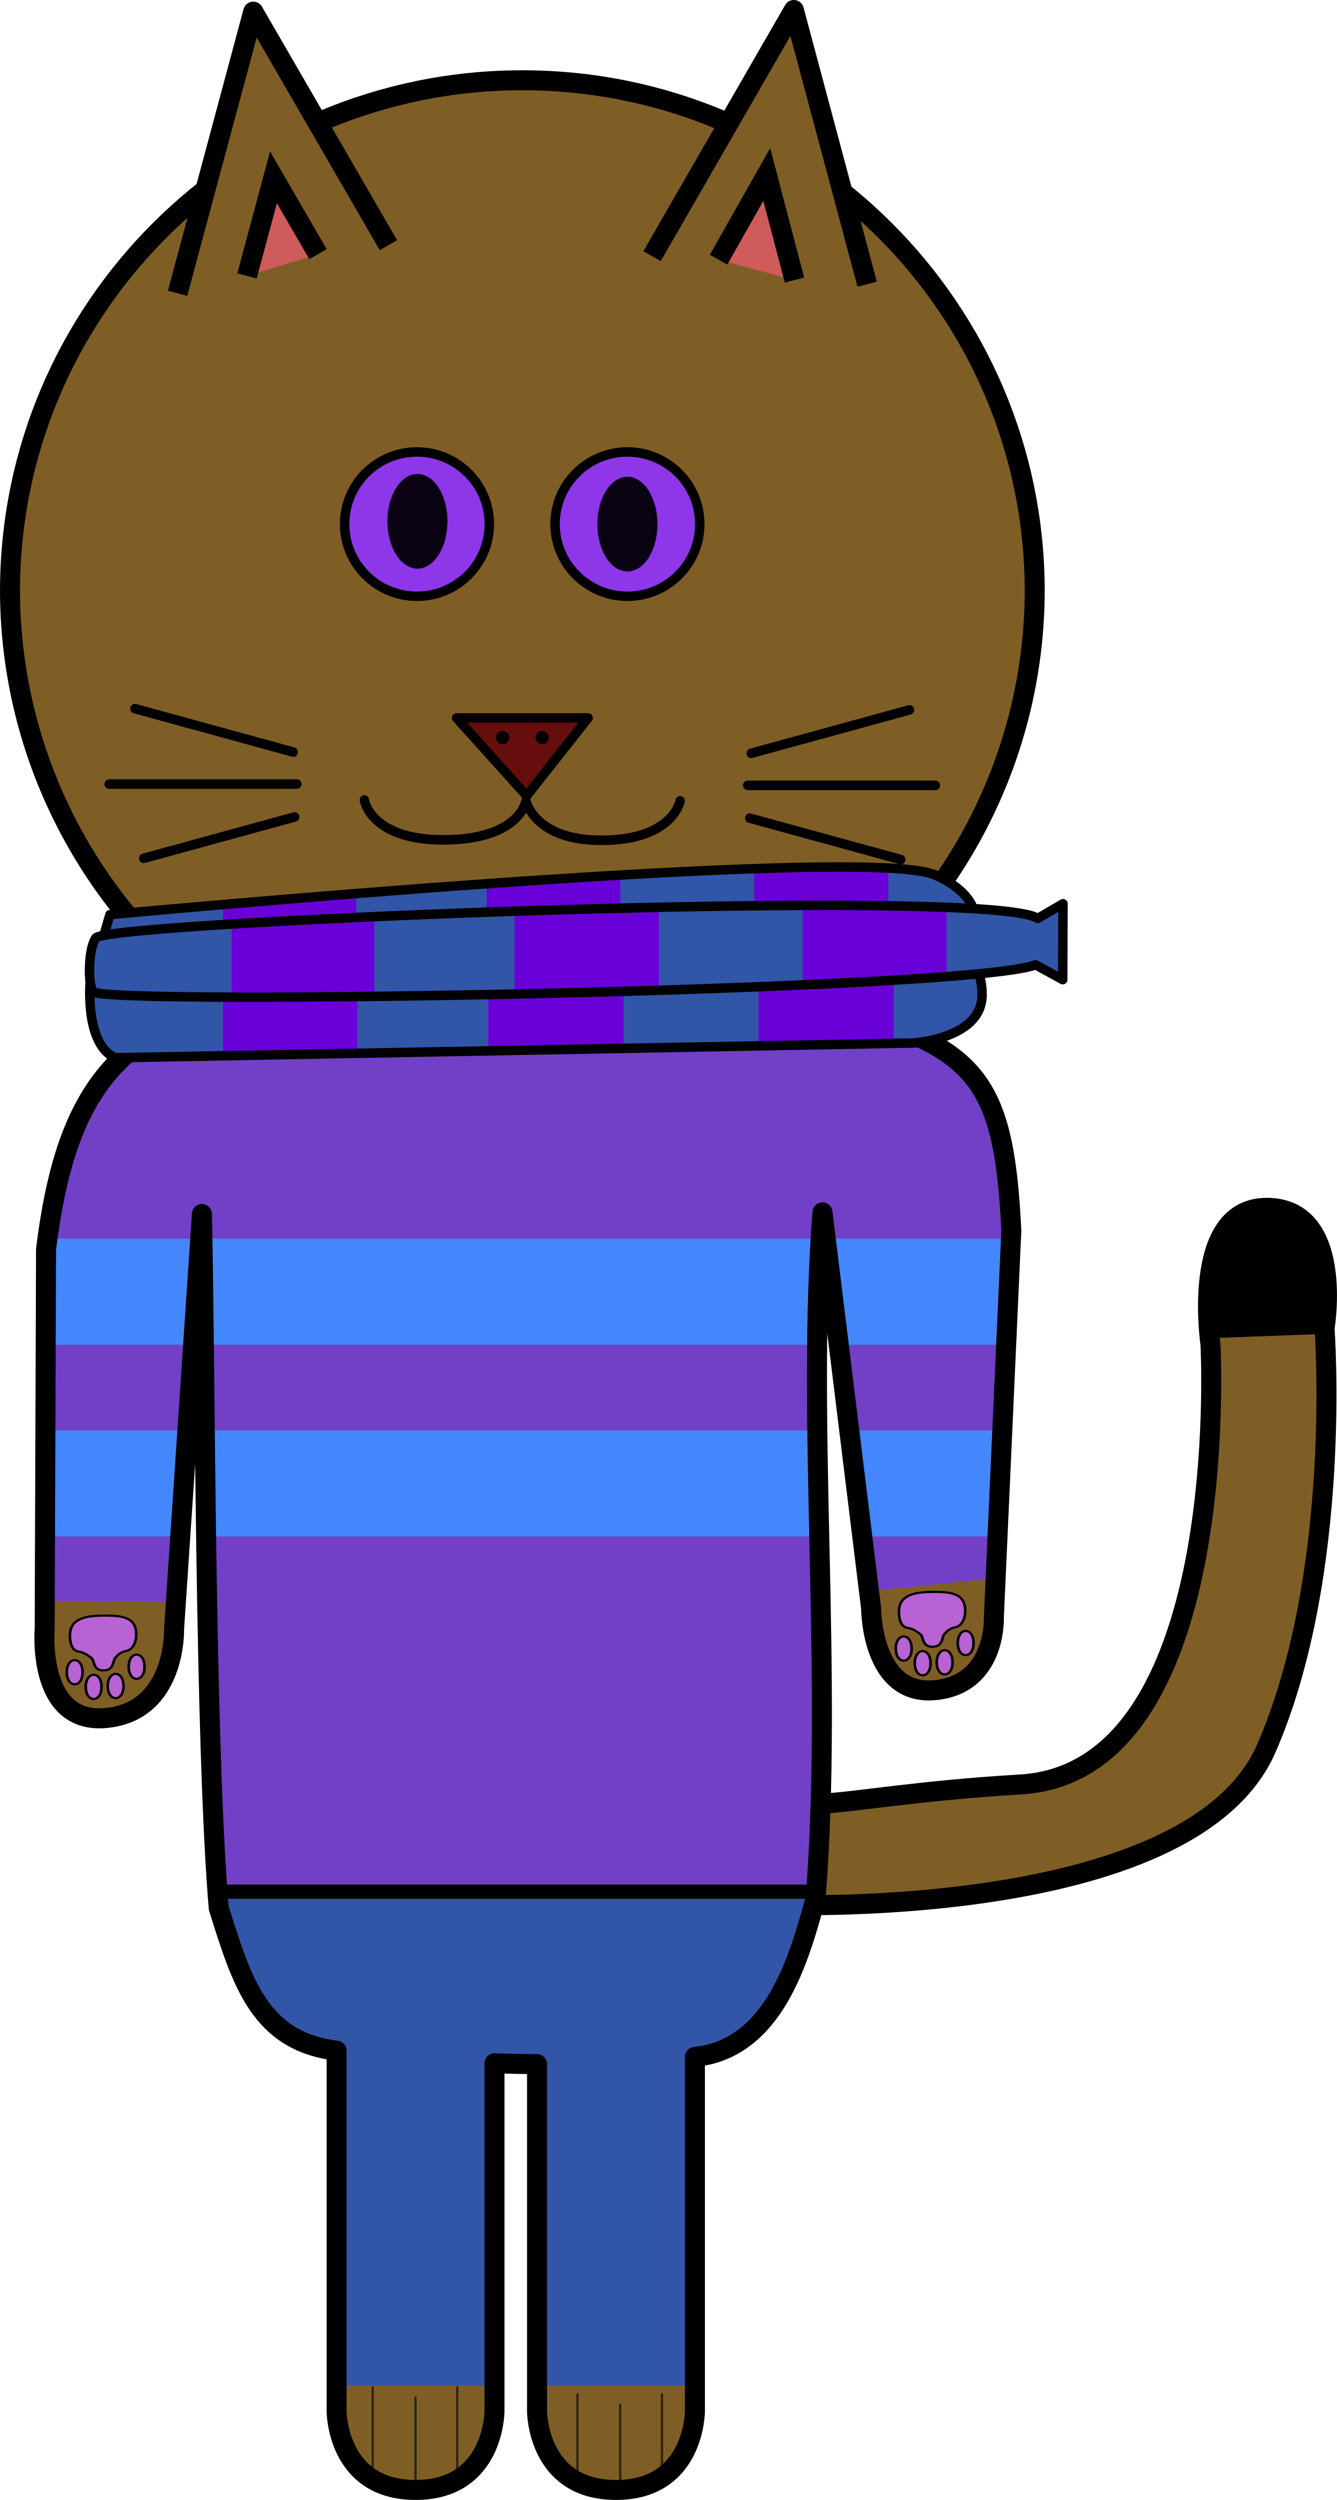 <?xml version="1.0" encoding="UTF-8" standalone="no"?>
<!-- Created with Inkscape (http://www.inkscape.org/) -->

<svg
   width="535"
   height="1000"
   viewBox="0 0 141.552 264.583"
   version="1.1"
   id="svg1"
   inkscape:version="1.2.2 (b0a8486541, 2022-12-01)"
   sodipodi:docname="catoc.svg"
   inkscape:export-filename="catoc.png"
   inkscape:export-xdpi="24.576"
   inkscape:export-ydpi="24.576"
   xmlns:inkscape="http://www.inkscape.org/namespaces/inkscape"
   xmlns:sodipodi="http://sodipodi.sourceforge.net/DTD/sodipodi-0.dtd"
   xmlns:xlink="http://www.w3.org/1999/xlink"
   xmlns="http://www.w3.org/2000/svg"
   xmlns:svg="http://www.w3.org/2000/svg">
  <sodipodi:namedview
     id="namedview1"
     pagecolor="#ffffff"
     bordercolor="#000000"
     borderopacity="0.25"
     inkscape:showpageshadow="2"
     inkscape:pageopacity="0.0"
     inkscape:pagecheckerboard="0"
     inkscape:deskcolor="#d1d1d1"
     inkscape:document-units="mm"
     inkscape:zoom="0.64"
     inkscape:cx="-82.03125"
     inkscape:cy="670.3125"
     inkscape:window-width="1280"
     inkscape:window-height="963"
     inkscape:window-x="0"
     inkscape:window-y="61"
     inkscape:window-maximized="1"
     inkscape:current-layer="layer1"
     showguides="false"
     showgrid="false" />
  <defs
     id="defs1">
    <linearGradient
       id="linearGradient2"
       inkscape:collect="always">
      <stop
         style="stop-color:#3155a7;stop-opacity:1;"
         offset="0"
         id="stop1" />
      <stop
         style="stop-color:#3155a7;stop-opacity:1;"
         offset="0.15"
         id="stop4" />
      <stop
         style="stop-color:#6a00d8;stop-opacity:1;"
         offset="0.15"
         id="stop3" />
      <stop
         style="stop-color:#6a00d8;stop-opacity:1;"
         offset="0.3"
         id="stop5" />
      <stop
         style="stop-color:#3155a7;stop-opacity:1;"
         offset="0.3"
         id="stop6" />
      <stop
         style="stop-color:#3155a7;stop-opacity:1;"
         offset="0.447"
         id="stop7" />
      <stop
         style="stop-color:#6a00d8;stop-opacity:1;"
         offset="0.447"
         id="stop8" />
      <stop
         style="stop-color:#6a00d8;stop-opacity:1;"
         offset="0.598"
         id="stop9" />
      <stop
         style="stop-color:#3155a7;stop-opacity:1;"
         offset="0.598"
         id="stop10" />
      <stop
         style="stop-color:#3155a7;stop-opacity:1;"
         offset="0.748"
         id="stop11" />
      <stop
         style="stop-color:#6a00d8;stop-opacity:1;"
         offset="0.75"
         id="stop13" />
      <stop
         style="stop-color:#6a00d8;stop-opacity:1;"
         offset="0.9"
         id="stop12" />
      <stop
         style="stop-color:#3155a7;stop-opacity:1;"
         offset="0.9"
         id="stop14" />
      <stop
         style="stop-color:#3155a7;stop-opacity:1;"
         offset="1"
         id="stop2" />
    </linearGradient>
    <linearGradient
       inkscape:collect="always"
       xlink:href="#linearGradient2"
       id="linearGradient59"
       x1="9.351"
       y1="100.677"
       x2="110.344"
       y2="100.677"
       gradientUnits="userSpaceOnUse" />
    <linearGradient
       inkscape:collect="always"
       xlink:href="#linearGradient2"
       id="linearGradient60"
       x1="9.555"
       y1="97.639"
       x2="103.408"
       y2="97.639"
       gradientUnits="userSpaceOnUse" />
    <linearGradient
       inkscape:collect="always"
       xlink:href="#linearGradient2"
       id="linearGradient61"
       x1="9.377"
       y1="104.656"
       x2="104.101"
       y2="104.656"
       gradientUnits="userSpaceOnUse" />
    <filter
       inkscape:label="Opacity"
       style="color-interpolation-filters:sRGB;"
       id="filter23"
       x="-0.001"
       y="-0.007"
       width="1.003"
       height="1.014">
      <feColorMatrix
         values="1 0 0 0 0 0 1 0 0 0 0 0 1 0 0 0 0 0 5 -1 "
         result="colormatrix"
         id="feColorMatrix23" />
      <feComposite
         in2="colormatrix"
         operator="arithmetic"
         k2="0.5"
         result="composite"
         id="feComposite23" />
    </filter>
  </defs>
  <g
     inkscape:label="Head"
     inkscape:groupmode="layer"
     id="layer1">
    <g
       id="g50"
       inkscape:label="Tail">
      <path
         style="fill:#7f5e26;fill-opacity:1;stroke:#000000;stroke-width:2.117;stroke-linecap:round;stroke-linejoin:round;stroke-dasharray:none;stroke-opacity:1;paint-order:normal"
         d="m 81.315,201.573 c 0,0 44.657,2.064 52.755,-16.536 8.098,-18.6 6.164,-44.439 6.164,-44.439 0,0 2.161,-12.674 -6.049,-12.765 -8.21,-0.092 -6.026,14.466 -6.026,14.466 0.024,0.825 2.307,45.24 -20.117,46.561 -21.457,1.265 -26.078,4.791 -26.444,-1.844 z"
         id="path38"
         sodipodi:nodetypes="cscscscc"
         inkscape:label="Tail BG" />
      <path
         d="m 140.202,141.173 c 0,0 2.161,-12.674 -6.049,-12.765 -8.21,-0.092 -5.903,13.213 -5.903,13.213"
         style="fill:#000000;fill-opacity:1;stroke:none;stroke-width:2.117;stroke-linecap:round;stroke-linejoin:round;stroke-dasharray:none;stroke-opacity:1;paint-order:normal"
         id="path1"
         sodipodi:nodetypes="csc"
         inkscape:label="Tail Tip" />
    </g>
    <path
       id="path37-6"
       style="fill:#7f5e26;fill-opacity:1;stroke:none;stroke-width:2.117;stroke-linecap:round;stroke-linejoin:round;stroke-dasharray:none;stroke-opacity:1;paint-order:normal"
       inkscape:label="BG"
       d="M 55.303,8.496 C 25.345,8.495 1.058,32.715 1.059,62.592 c 0.053,17.299 8.398,33.53 22.454,43.668 -11.643,3.585 -16.689,10.111 -18.638,25.957 l -0.086,41.942 c 0,0 0.159,8.393 7.446,7.758 7.557,-0.658 6.526,-9.327 6.526,-9.327 l 2.617,-44.106 c 0.362,14.81 0.285,55.633 1.778,73.455 2.489,7.936 4.367,14.094 12.482,15.101 v 38.149 c 0,0 2.26e-4,8.335 8.358,8.335 8.358,0 8.357,-8.335 8.357,-8.335 v -36.819 c 1.501,0.051 3.002,0.082 4.505,0.093 v 36.727 c 0,0 -4.9e-4,8.335 8.357,8.335 8.358,0 8.358,-8.335 8.358,-8.335 v -37.495 c 8.405,-0.861 11.039,-10.433 12.78,-16.784 1.881,-23.69 -1.016,-50.657 0.725,-72.601 l 4.345,43.555 c 0,0 0.554,7.503 7.273,6.693 6.897,-0.831 6.426,-5.469 6.426,-5.469 l 1.949,-42.849 C 106.264,113.493 103.106,110.766 87.089,106.264 101.148,96.126 109.496,79.893 109.549,62.592 109.549,32.715 85.262,8.495 55.303,8.496 Z"
       sodipodi:nodetypes="cccccscccccsccccscccccscccccc" />
    <g
       id="g33"
       inkscape:label="Eyes"
       transform="matrix(1.393,0,0,1.389,-19.917,-15.352)"
       style="stroke-width:0.719">
      <g
         id="g22"
         transform="matrix(1.523,0,0,1.523,-35.324,-24.273)"
         style="stroke-width:0.472"
         inkscape:label="Right">
        <circle
           style="fill:#8e37e8;fill-opacity:1;stroke:#000000;stroke-width:0.472;stroke-linecap:round;stroke-linejoin:round;stroke-dasharray:none;stroke-opacity:1;paint-order:normal"
           id="path8-3"
           cy="49.416"
           cx="63.892"
           r="3.611"
           inkscape:label="BG" />
        <ellipse
           style="fill:#0a0213;fill-opacity:1;stroke:none;stroke-width:0.472;stroke-linecap:round;stroke-linejoin:round;stroke-dasharray:none;stroke-opacity:1;paint-order:normal"
           id="path21-2"
           cx="63.892"
           cy="49.416"
           rx="1.5"
           ry="2.37"
           inkscape:label="Pupil" />
      </g>
      <g
         id="g21"
         transform="matrix(1.523,0,0,1.523,-21.192,-24.07)"
         style="stroke-width:0.472"
         inkscape:label="Left">
        <circle
           style="fill:#8e37e8;fill-opacity:1;stroke:#000000;stroke-width:0.472;stroke-linecap:round;stroke-linejoin:round;stroke-dasharray:none;stroke-opacity:1;paint-order:normal"
           id="path8"
           cy="49.282"
           cx="44.111"
           r="3.611"
           inkscape:label="BG" />
        <ellipse
           style="fill:#0a0213;fill-opacity:1;stroke:none;stroke-width:0.472;stroke-linecap:round;stroke-linejoin:round;stroke-dasharray:none;stroke-opacity:1;paint-order:normal"
           id="path21"
           cx="44.134"
           cy="49.141"
           rx="1.5"
           ry="2.37"
           inkscape:label="Pupil" />
      </g>
    </g>
    <g
       id="g29"
       inkscape:label="Mouth"
       transform="matrix(1.899,0,0,1.943,-46.724,-43.133)"
       style="stroke-width:0.521">
      <path
         id="path7"
         style="fill:none;fill-opacity:1;stroke:#000000;stroke-width:0.521;stroke-linecap:round;stroke-linejoin:round;stroke-dasharray:none;stroke-opacity:1;paint-order:normal"
         inkscape:label="Mouth"
         d="m 44.919,65.773 c 0,0 0.315,2.173 4.401,2.173 4.274,0 4.609,-2.122 4.609,-2.122 0,0 0.466,2.146 4.193,2.146 4.018,0 4.401,-2.148 4.401,-2.148"
         sodipodi:nodetypes="cscsc" />
      <g
         id="g28"
         inkscape:label="Right Whiskers"
         style="stroke-width:0.521">
        <path
           style="fill:none;fill-opacity:1;stroke:#000000;stroke-width:0.521;stroke-linecap:round;stroke-linejoin:round;stroke-dasharray:none;stroke-opacity:1;paint-order:normal"
           d="M 40.953,63.164 32.127,60.799"
           id="path27" />
        <path
           style="fill:none;fill-opacity:1;stroke:#000000;stroke-width:0.521;stroke-linecap:round;stroke-linejoin:round;stroke-dasharray:none;stroke-opacity:1;paint-order:normal"
           d="M 41.154,64.908 H 30.688"
           id="path25" />
        <path
           style="fill:none;fill-opacity:1;stroke:#000000;stroke-width:0.521;stroke-linecap:round;stroke-linejoin:round;stroke-dasharray:none;stroke-opacity:1;paint-order:normal"
           d="m 41.039,66.696 -8.424,2.257"
           id="path26" />
      </g>
      <g
         id="g27"
         inkscape:label="Left Whiskers"
         style="stroke-width:0.521">
        <path
           style="fill:none;fill-opacity:1;stroke:#000000;stroke-width:0.521;stroke-linecap:round;stroke-linejoin:round;stroke-dasharray:none;stroke-opacity:1;paint-order:normal"
           d="M 66.287,64.976 H 76.753"
           id="path25-9" />
        <path
           style="fill:none;fill-opacity:1;stroke:#000000;stroke-width:0.521;stroke-linecap:round;stroke-linejoin:round;stroke-dasharray:none;stroke-opacity:1;paint-order:normal"
           d="m 66.402,66.763 8.424,2.257"
           id="path26-3" />
        <path
           style="fill:none;fill-opacity:1;stroke:#000000;stroke-width:0.521;stroke-linecap:round;stroke-linejoin:round;stroke-dasharray:none;stroke-opacity:1;paint-order:normal"
           d="m 66.488,63.231 8.825,-2.365"
           id="path27-1" />
      </g>
    </g>
    <g
       id="g36"
       inkscape:label="Nose"
       transform="matrix(1.393,0,0,1.389,-0.416,-0.413)"
       style="stroke-width:0.719">
      <path
         style="fill:#660d0d;fill-opacity:1;stroke:#000000;stroke-width:0.719;stroke-linecap:round;stroke-linejoin:round;stroke-dasharray:none;stroke-opacity:1;paint-order:normal"
         d="M 40.325,60.936 35,55 h 10 z"
         id="path34"
         sodipodi:nodetypes="cccc"
         inkscape:label="BG" />
      <g
         id="g37"
         inkscape:label="Nose Holes"
         style="stroke-width:0.719">
        <circle
           style="fill:#000000;fill-opacity:1;stroke:none;stroke-width:0.719;stroke-linecap:round;stroke-linejoin:round;stroke-dasharray:none;stroke-opacity:1;paint-order:normal"
           id="path35"
           cx="38.5"
           cy="56.5"
           r="0.5" />
        <circle
           style="fill:#000000;fill-opacity:1;stroke:none;stroke-width:0.719;stroke-linecap:round;stroke-linejoin:round;stroke-dasharray:none;stroke-opacity:1;paint-order:normal"
           id="path35-6"
           cx="41.5"
           cy="56.5"
           r="0.5"
           inkscape:label="path35-6" />
      </g>
    </g>
    <g
       id="g49"
       inkscape:label="Paw Pads"
       transform="matrix(1,0,0,0.827,0,29.198)"
       style="stroke-width:1.1">
      <g
         id="g39"
         transform="matrix(1.393,0,0,1.389,-70.497,-13.792)"
         style="stroke-width:0.791">
        <path
           id="path39"
           style="fill:#b862d3;fill-opacity:1;stroke:#000000;stroke-width:0.198;stroke-linecap:round;stroke-linejoin:round;stroke-dasharray:none;stroke-opacity:1"
           d="m 56.884,138.581 c 0,0.7 -0.269,1.115 -0.601,1.115 -0.332,0 -0.601,-0.42 -0.601,-1.115 0,-0.677 0.269,-1.115 0.601,-1.115 0.332,0 0.601,0.419 0.601,1.115 z"
           sodipodi:nodetypes="sssss" />
        <path
           id="path39-2"
           style="fill:#b862d3;fill-opacity:1;stroke:#000000;stroke-width:0.198;stroke-linecap:round;stroke-linejoin:round;stroke-dasharray:none;stroke-opacity:1"
           d="m 59.998,139.851 c 0,0.7 -0.269,1.115 -0.601,1.115 -0.332,0 -0.601,-0.42 -0.601,-1.115 0,-0.677 0.269,-1.115 0.601,-1.115 0.332,0 0.601,0.419 0.601,1.115 z"
           sodipodi:nodetypes="sssss" />
        <path
           id="path39-2-8"
           style="fill:#b862d3;fill-opacity:1;stroke:#000000;stroke-width:0.198;stroke-linecap:round;stroke-linejoin:round;stroke-dasharray:none;stroke-opacity:1"
           d="m 58.326,139.933 c 0,0.7 -0.269,1.115 -0.601,1.115 -0.332,0 -0.601,-0.42 -0.601,-1.115 0,-0.677 0.269,-1.115 0.601,-1.115 0.332,0 0.601,0.419 0.601,1.115 z"
           sodipodi:nodetypes="sssss" />
        <path
           id="path39-4"
           style="fill:#b862d3;fill-opacity:1;stroke:#000000;stroke-width:0.198;stroke-linecap:round;stroke-linejoin:round;stroke-dasharray:none;stroke-opacity:1"
           d="m 61.592,138.073 c 0,0.7 -0.269,1.115 -0.601,1.115 -0.332,0 -0.601,-0.42 -0.601,-1.115 0,-0.677 0.269,-1.115 0.601,-1.115 0.332,0 0.601,0.419 0.601,1.115 z"
           sodipodi:nodetypes="sssss" />
        <path
           id="path39-7"
           style="fill:#b862d3;fill-opacity:1;stroke:#000000;stroke-width:0.198;stroke-linecap:round;stroke-linejoin:round;stroke-dasharray:none;stroke-opacity:1"
           d="m 60.961,135.105 c 0,0.791 -0.304,1.411 -0.752,1.517 -0.494,0.117 -0.627,0.367 -0.847,0.643 -0.182,0.228 -0.073,1.154 -0.888,1.154 -0.828,0 -0.651,-0.913 -0.932,-1.165 -0.282,-0.253 -0.575,-0.51 -0.929,-0.567 -0.505,-0.08 -0.692,-0.708 -0.692,-1.495 0,-1.531 1.138,-1.82 2.622,-1.83 1.373,-0.01 2.418,0.167 2.418,1.742 z"
           sodipodi:nodetypes="sssssssss" />
      </g>
      <g
         id="g39-4"
         transform="matrix(1.393,0,0,1.389,17.274,-16.823)"
         style="stroke-width:0.791">
        <path
           id="path39-9"
           style="fill:#b862d3;fill-opacity:1;stroke:#000000;stroke-width:0.198;stroke-linecap:round;stroke-linejoin:round;stroke-dasharray:none;stroke-opacity:1"
           d="m 56.884,138.581 c 0,0.7 -0.269,1.115 -0.601,1.115 -0.332,0 -0.601,-0.42 -0.601,-1.115 0,-0.677 0.269,-1.115 0.601,-1.115 0.332,0 0.601,0.419 0.601,1.115 z"
           sodipodi:nodetypes="sssss" />
        <path
           id="path39-2-2"
           style="fill:#b862d3;fill-opacity:1;stroke:#000000;stroke-width:0.198;stroke-linecap:round;stroke-linejoin:round;stroke-dasharray:none;stroke-opacity:1"
           d="m 59.998,139.851 c 0,0.7 -0.269,1.115 -0.601,1.115 -0.332,0 -0.601,-0.42 -0.601,-1.115 0,-0.677 0.269,-1.115 0.601,-1.115 0.332,0 0.601,0.419 0.601,1.115 z"
           sodipodi:nodetypes="sssss" />
        <path
           id="path39-2-8-0"
           style="fill:#b862d3;fill-opacity:1;stroke:#000000;stroke-width:0.198;stroke-linecap:round;stroke-linejoin:round;stroke-dasharray:none;stroke-opacity:1"
           d="m 58.326,139.933 c 0,0.7 -0.269,1.115 -0.601,1.115 -0.332,0 -0.601,-0.42 -0.601,-1.115 0,-0.677 0.269,-1.115 0.601,-1.115 0.332,0 0.601,0.419 0.601,1.115 z"
           sodipodi:nodetypes="sssss" />
        <path
           id="path39-4-6"
           style="fill:#b862d3;fill-opacity:1;stroke:#000000;stroke-width:0.198;stroke-linecap:round;stroke-linejoin:round;stroke-dasharray:none;stroke-opacity:1"
           d="m 61.592,138.073 c 0,0.7 -0.269,1.115 -0.601,1.115 -0.332,0 -0.601,-0.42 -0.601,-1.115 0,-0.677 0.269,-1.115 0.601,-1.115 0.332,0 0.601,0.419 0.601,1.115 z"
           sodipodi:nodetypes="sssss" />
        <path
           id="path39-7-8"
           style="fill:#b862d3;fill-opacity:1;stroke:#000000;stroke-width:0.198;stroke-linecap:round;stroke-linejoin:round;stroke-dasharray:none;stroke-opacity:1"
           d="m 60.961,135.105 c 0,0.791 -0.304,1.411 -0.752,1.517 -0.494,0.117 -0.627,0.367 -0.847,0.643 -0.182,0.228 -0.073,1.154 -0.888,1.154 -0.828,0 -0.651,-0.913 -0.932,-1.165 -0.282,-0.253 -0.575,-0.51 -0.929,-0.567 -0.505,-0.08 -0.692,-0.708 -0.692,-1.495 0,-1.531 1.138,-1.82 2.622,-1.83 1.373,-0.01 2.418,0.167 2.418,1.742 z"
           sodipodi:nodetypes="sssssssss" />
      </g>
    </g>
    <g
       id="g48"
       inkscape:label="Claw Sheaths">
      <g
         id="g47">
        <path
           style="fill:#b862d3;fill-opacity:1;stroke:#000000;stroke-width:0.25;stroke-linecap:round;stroke-linejoin:round;stroke-dasharray:none;stroke-opacity:0.609;paint-order:normal"
           d="m 39.461,261.603 v -8.946"
           id="path42" />
        <path
           style="fill:#b862d3;fill-opacity:1;stroke:#000000;stroke-width:0.25;stroke-linecap:round;stroke-linejoin:round;stroke-dasharray:none;stroke-opacity:0.609;paint-order:normal"
           d="m 43.986,262.706 v -8.946"
           id="path42-6" />
        <path
           style="fill:#b862d3;fill-opacity:1;stroke:#000000;stroke-width:0.25;stroke-linecap:round;stroke-linejoin:round;stroke-dasharray:none;stroke-opacity:0.609;paint-order:normal"
           d="m 48.408,261.603 v -8.946"
           id="path42-0" />
      </g>
      <g
         id="g46">
        <path
           style="fill:#b862d3;fill-opacity:1;stroke:#000000;stroke-width:0.25;stroke-linecap:round;stroke-linejoin:round;stroke-dasharray:none;stroke-opacity:0.609;paint-order:normal"
           d="m 61.134,262.354 v -8.946"
           id="path42-1" />
        <path
           style="fill:#b862d3;fill-opacity:1;stroke:#000000;stroke-width:0.25;stroke-linecap:round;stroke-linejoin:round;stroke-dasharray:none;stroke-opacity:0.609;paint-order:normal"
           d="m 65.66,263.457 v -8.946"
           id="path42-6-7" />
        <path
           style="fill:#b862d3;fill-opacity:1;stroke:#000000;stroke-width:0.25;stroke-linecap:round;stroke-linejoin:round;stroke-dasharray:none;stroke-opacity:0.609;paint-order:normal"
           d="m 70.082,262.354 v -8.946"
           id="path42-0-2" />
      </g>
    </g>
    <path
       id="path37-6-6"
       style="fill:#7240c6;fill-opacity:1;stroke:none;stroke-width:2.117;stroke-linecap:round;stroke-linejoin:round;stroke-dasharray:none;stroke-opacity:1;paint-order:normal"
       inkscape:label="Shirt"
       d="M 23.641,106.49 C 11.998,110.075 6.952,116.6 5.003,132.447 l -0.555,36.968 14.623,0.16 2.435,-40.861 c 0.362,14.81 0.286,55.632 1.779,73.455 2.489,7.936 4.367,14.094 12.482,15.101 12.127,1.82 25.254,0.785 37.936,0.654 8.219,-0.842 10.899,-9.982 12.643,-16.326 2.068,-13.891 -0.886,-51.028 0.862,-73.059 l 3.984,39.925 15.204,-1.528 0.806,-36.466 C 106.981,112.642 97.751,108.887 86.41,106.38 67.323,105.736 52.882,103.37 23.641,106.49 Z"
       sodipodi:nodetypes="ccccccccccccccc" />
    <path
       id="path37-6-8"
       style="fill:#3155a7;fill-opacity:1;stroke:none;stroke-width:2.117;stroke-linecap:round;stroke-linejoin:round;stroke-dasharray:none;stroke-opacity:1;paint-order:normal"
       inkscape:label="Pants"
       d="m 23.043,200.177 c 0.04,0.549 0.07,1.25 0.113,1.762 2.489,7.936 4.367,14.094 12.482,15.101 v 35.411 H 52.354 v -34.081 c 1.501,0.051 3.002,0.082 4.505,0.093 v 33.988 h 16.715 v -34.757 c 8.405,-0.861 11.039,-10.433 12.781,-16.784 0.019,-0.241 0.022,-0.492 0.04,-0.733 z" />
    <path
       style="fill:#3155a7;fill-opacity:1;stroke:#000000;stroke-width:1.5;stroke-linecap:butt;stroke-linejoin:round;stroke-dasharray:none;stroke-opacity:1"
       d="M 23.174,200.207 H 86.647"
       id="path14"
       inkscape:label="Pants Shirt Separator" />
    <g
       id="g45"
       inkscape:label="Shirt Bands">
      <path
         id="path37-6-9"
         style="fill:#4487fd;fill-opacity:1;stroke:none;stroke-width:2.117;stroke-linecap:round;stroke-linejoin:round;stroke-dasharray:none;stroke-opacity:1;paint-order:normal"
         inkscape:label="path37-6"
         d="m 4.719,151.386 -0.168,11.224 H 19.344 l 0.669,-11.224 z m 17.097,0 c 0.041,3.698 0.08,7.302 0.135,11.224 H 86.743 c -0.083,-3.781 -0.147,-7.519 -0.192,-11.224 z m 67.672,0 1.12,11.224 h 15.749 l 0.248,-11.224 z" />
      <path
         id="path37-6-9-5"
         style="fill:#4487fd;fill-opacity:1;stroke:none;stroke-width:2.117;stroke-linecap:round;stroke-linejoin:round;stroke-dasharray:none;stroke-opacity:1;paint-order:normal"
         inkscape:label="path37-6"
         d="m 5.193,131.098 c -0.063,0.451 -0.133,0.882 -0.19,1.349 l -0.148,9.874 H 20.552 l 0.669,-11.223 z m 16.348,0 c 0.061,3.092 0.114,6.8 0.163,11.223 H 86.544 c 0.039,-3.832 0.129,-7.601 0.351,-11.223 z m 65.923,0 1.119,11.223 h 18.223 l 0.248,-11.223 z" />
    </g>
    <path
       id="path37-6-67"
       style="fill:none;fill-opacity:1;stroke:#000000;stroke-width:2.117;stroke-linecap:round;stroke-linejoin:round;stroke-dasharray:none;stroke-opacity:1;paint-order:normal"
       inkscape:label="Outline"
       d="M 55.304,8.495 C 25.345,8.495 1.059,32.715 1.059,62.591 1.111,79.891 9.457,96.121 23.513,106.26 11.87,109.845 6.824,116.37 4.875,132.217 l -0.145,40.168 c 0,0 -0.86,10.083 6.427,9.448 7.557,-0.658 7.275,-9.457 7.275,-9.457 l 2.946,-43.892 c 0.362,14.81 0.285,55.633 1.778,73.455 2.489,7.936 4.367,14.094 12.482,15.101 v 38.149 c 0,0 2.22e-4,8.335 8.358,8.335 8.358,0 8.357,-8.335 8.357,-8.335 v -36.819 c 1.501,0.051 3.002,0.082 4.505,0.093 v 36.727 c 0,0 -4.9e-4,8.335 8.357,8.335 8.358,0 8.358,-8.335 8.358,-8.335 v -37.495 c 8.405,-0.861 11.039,-10.433 12.78,-16.784 1.881,-23.69 -1.016,-50.657 0.725,-72.601 l 5.148,41.909 c 0,0 0.006,9.285 6.745,8.661 6.595,-0.61 6.255,-7.774 6.255,-7.774 l 1.846,-40.866 C 106.264,113.493 103.106,110.766 87.09,106.264 101.148,96.126 109.496,79.893 109.549,62.591 109.549,32.715 85.262,8.495 55.304,8.495 Z"
       sodipodi:nodetypes="cccccscccccsccccscccccscccccc" />
    <g
       id="g34"
       inkscape:label="Ears"
       transform="matrix(1.393,0,0,1.389,-15.904,-14.367)"
       style="stroke-width:0.719">
      <g
         id="g31"
         inkscape:label="Right"
         style="stroke-width:0.719">
        <path
           style="fill:#7f5e26;fill-opacity:1;stroke:#000000;stroke-width:1.522;stroke-linecap:butt;stroke-linejoin:round;stroke-dasharray:none"
           d="M 60.974,29.863 71.752,11.103 77.323,31.995"
           id="path3"
           sodipodi:nodetypes="ccc"
           inkscape:label="Outer" />
        <path
           style="fill:#d05b5b;fill-opacity:1;stroke:#000000;stroke-width:1.522;stroke-dasharray:none"
           d="m 66.029,30.129 3.664,-6.491 2.107,8.044"
           id="path5"
           inkscape:label="Inner" />
      </g>
      <g
         id="g32"
         inkscape:label="Left"
         style="stroke-width:0.719">
        <path
           style="fill:#7f5e26;fill-opacity:1;stroke:#000000;stroke-width:1.522;stroke-linecap:butt;stroke-linejoin:round;stroke-dasharray:none"
           d="M 24.914,32.69 30.665,11.229 40.94,29.026"
           id="path6"
           sodipodi:nodetypes="ccc"
           inkscape:label="Outer" />
        <path
           style="fill:#d05b5b;fill-opacity:1;stroke:#000000;stroke-width:1.522;stroke-linecap:butt;stroke-linejoin:miter;stroke-dasharray:none;paint-order:normal"
           d="m 30.189,31.369 2.014,-7.517 3.382,5.858"
           id="path4"
           inkscape:label="Inner" />
      </g>
    </g>
    <g
       id="g14"
       inkscape:label="Scarf"
       style="stroke-width:1;stroke-dasharray:none">
      <path
         style="fill:url(#linearGradient60);fill-opacity:1;stroke:#000000;stroke-width:1;stroke-linecap:round;stroke-linejoin:round;stroke-dasharray:none;stroke-opacity:1;paint-order:normal"
         d="m 11.638,96.799 c 0,0 80.076,-7.521 87.376,-4.19 7.3,3.33 3.026,8.004 3.026,8.004 l -92.36,2.908 z"
         id="path51" />
      <path
         style="fill:url(#linearGradient61);fill-opacity:1;stroke:#000000;stroke-width:1;stroke-linecap:round;stroke-linejoin:round;stroke-dasharray:none;stroke-opacity:1;paint-order:normal"
         d="m 14.525,99.534 c 0,0 25.459,-1.072 41.28,-1.047 15.821,0.025 43.931,-1.123 43.931,-1.123 0,0 4.381,3.497 4.235,8.063 -0.146,4.567 -7.331,4.961 -7.331,4.961 L 12.276,111.948 c 0,0 -2.846,-0.552 -2.772,-7.18 0.074,-6.629 5.022,-5.233 5.022,-5.233 z"
         id="path50"
         sodipodi:nodetypes="cscsccsc" />
      <path
         id="path52"
         style="fill:url(#linearGradient59);fill-opacity:1;stroke:#000000;stroke-width:1;stroke-linecap:round;stroke-linejoin:round;stroke-dasharray:none;stroke-opacity:1;paint-order:normal"
         d="m 112.542,95.645 -2.662,1.552 -0.001,0.018 c -4.775,-3.439 -98.929,0.344 -99.732,2.057 0,0 -0.569,0.673 -0.659,2.913 -0.089,2.198 0.362,2.78 0.362,2.78 1.442,1.488 92.651,-0.086 99.794,-2.853 l 2.87,1.573 z" />
    </g>
  </g>
</svg>
